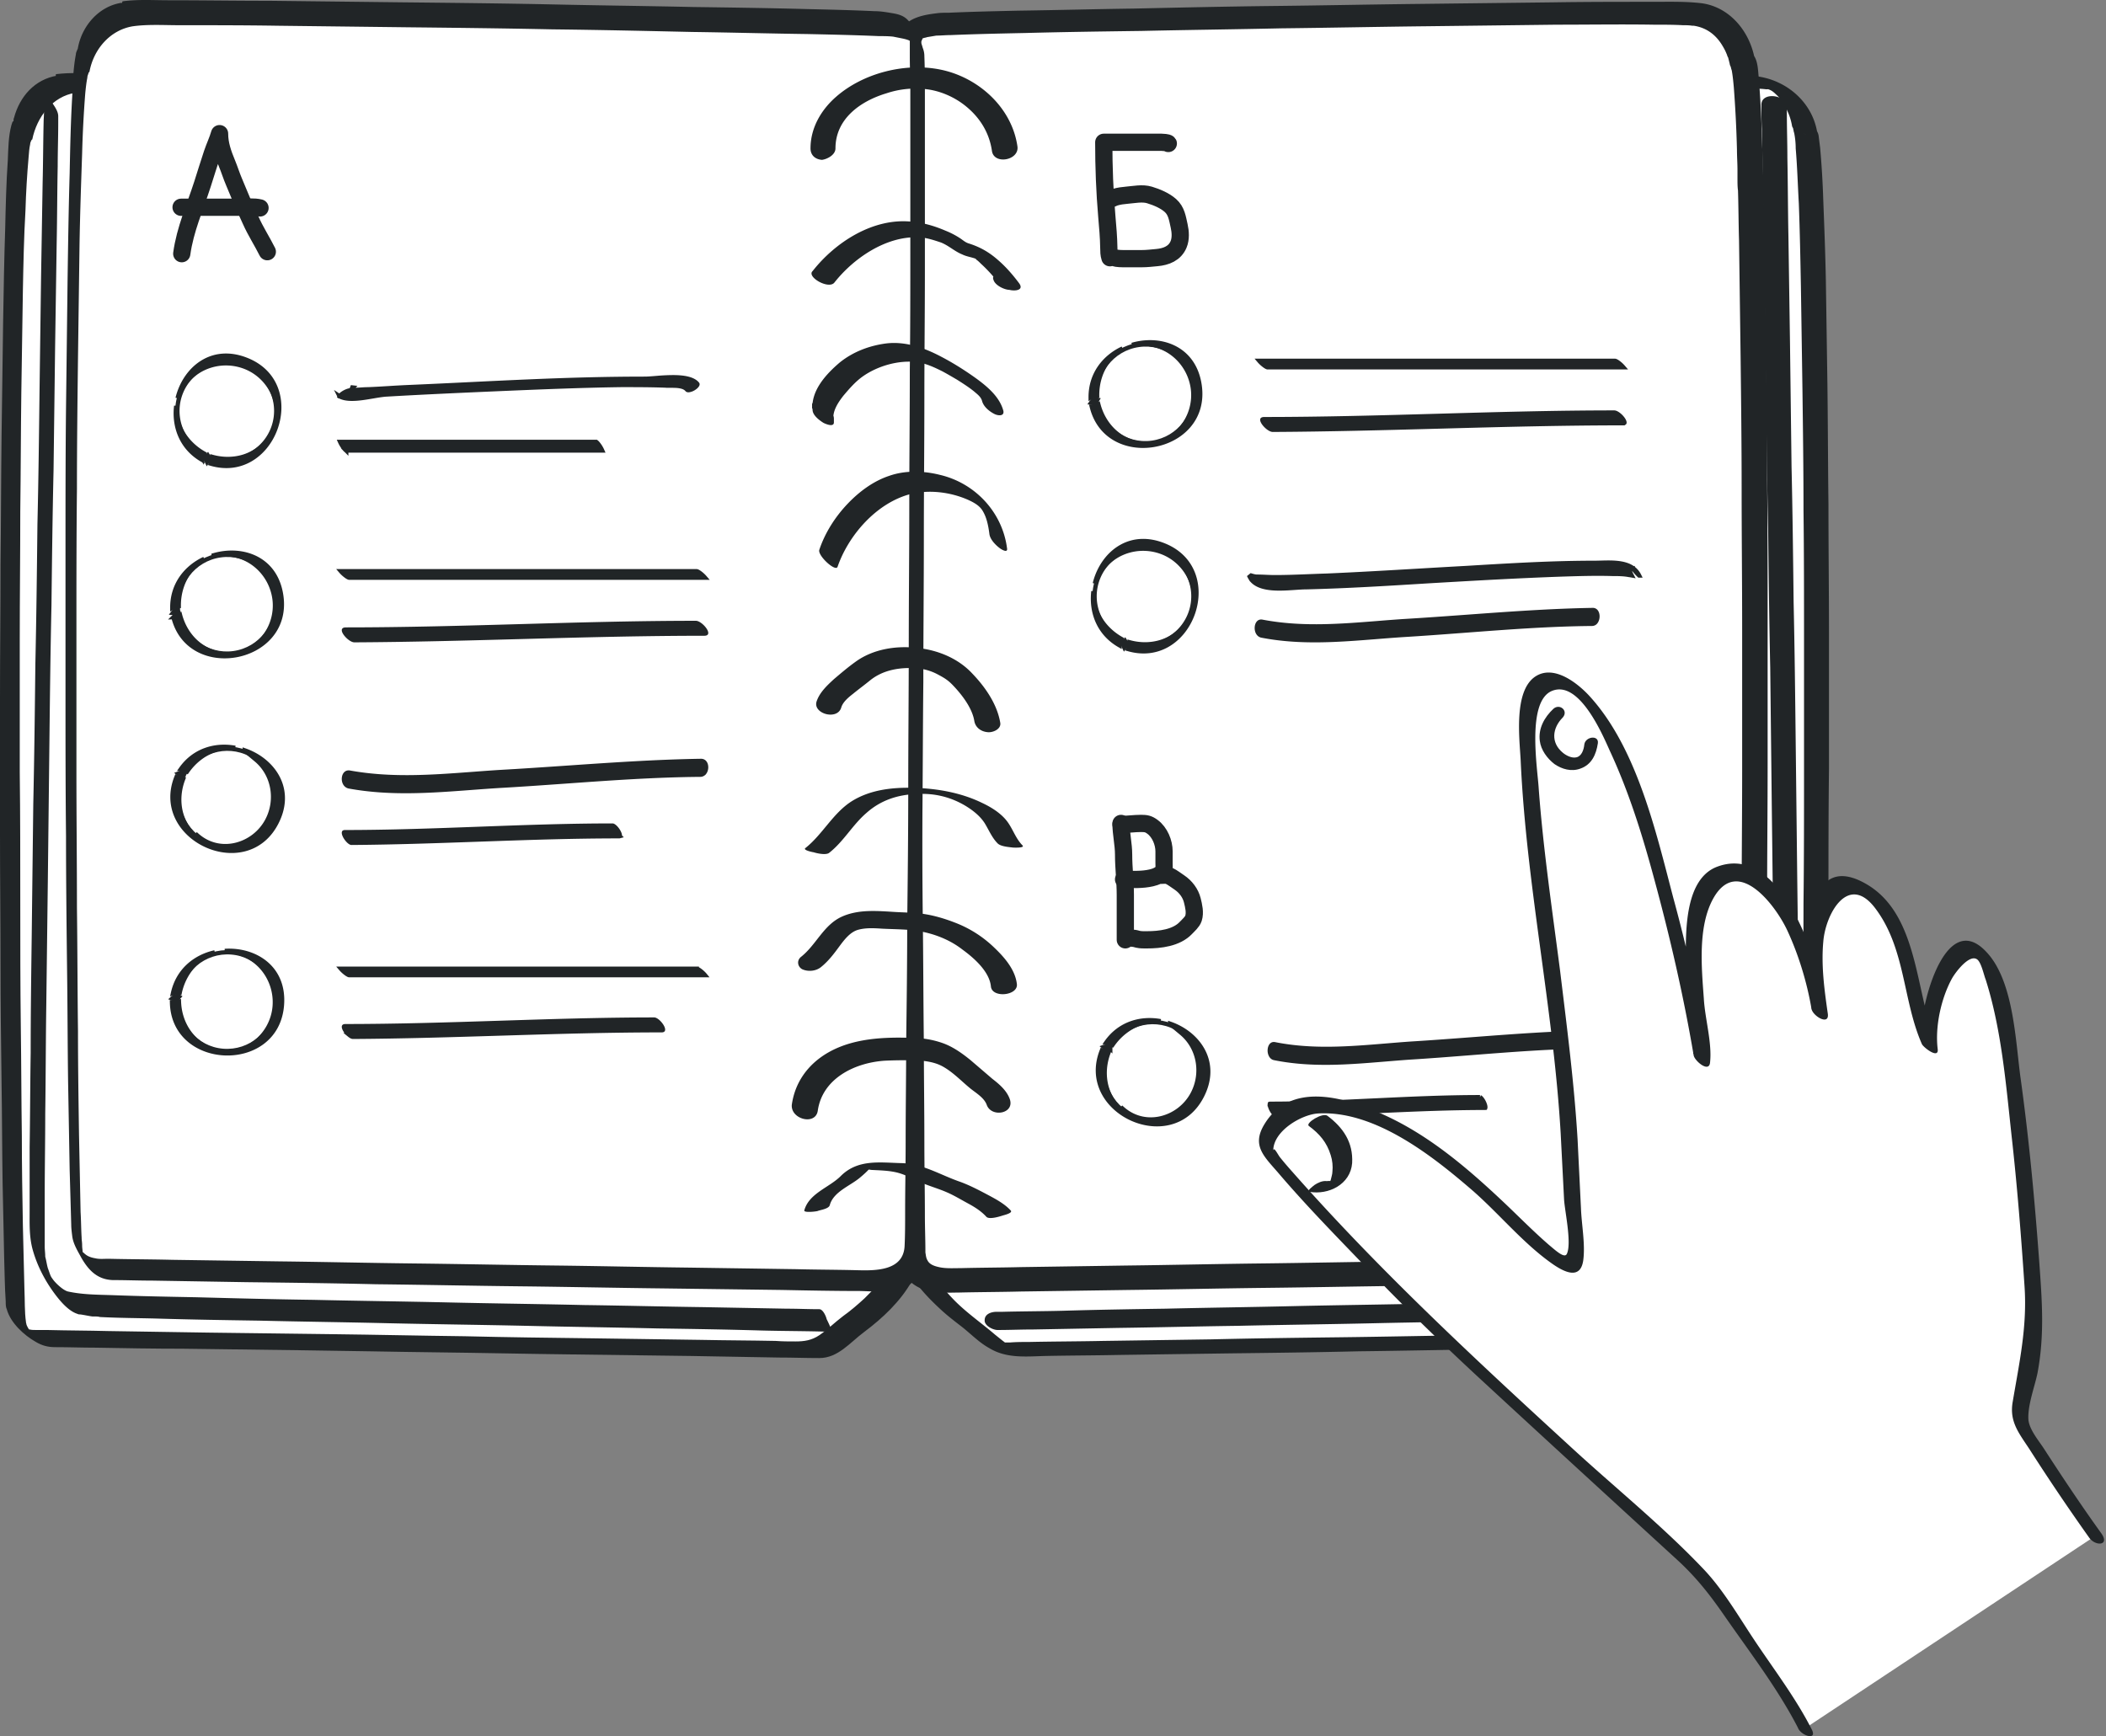 <svg width="376" height="310" viewBox="0 0 376 310" fill="none" xmlns="http://www.w3.org/2000/svg"><rect x="0" y="0" width="376" height="310" fill="#808080" stroke="none"/><path d="M314.011 14.99c-6.498-.929-134.311 1.3-136.26 1.763-2.413.557-4.455.279-5.012 3.806-.557 3.527-10.489 155.752-10.118 201.326.093 7.612 10.675 14.852 10.86 15.037 3.435 2.878 4.548 4.177 7.147 4.177 2.692-.093 135.61-2.042 137.281-2.042 2.321.093 3.899-1.207 5.012-3.806 1.393-3.248 2.228-211.35-1.113-212-.093-.186-1.3-7.333-7.797-8.261z" fill="#fff"/><path d="M313.175 13.876c-2.599-.37-5.291-.185-7.89-.185h-15.872c-7.147.092-14.294.093-21.442.185-8.075.093-16.15.186-24.226.372-7.982.092-16.057.278-24.04.37-7.054.094-14.108.28-21.163.372-5.105.093-10.21.186-15.315.371-2.228.093-4.548 0-6.683.279-1.485.185-3.434.371-4.548 1.392-.929.743-1.3 1.95-1.393 3.063-.092.743-.185 1.578-.185 2.32-.279 3.62-.557 7.24-.743 10.86-.371 5.941-.835 11.882-1.207 17.822l-1.392 22.834c-.557 8.725-1.021 17.543-1.578 26.268-.557 9.282-1.021 18.564-1.485 27.846l-1.392 27.846c-.372 8.632-.743 17.265-1.114 25.99-.278 7.518-.557 15.036-.743 22.555-.092 3.063-.092 6.219-.185 9.282 0 2.692-.186 5.569 0 8.261.371 4.826 4.177 8.911 7.518 11.974 1.114 1.021 2.321 1.949 3.527 2.877 1.671 1.299 3.156 2.877 5.013 3.898 3.063 1.857 6.497 1.486 9.931 1.393 4.456-.093 8.911-.093 13.274-.186 6.59-.093 13.087-.186 19.677-.278 7.705-.093 15.409-.186 23.113-.372 8.075-.092 16.058-.278 24.133-.371 7.425-.093 14.851-.186 22.277-.371l17.914-.279c3.527-.093 7.147-.092 10.674-.185h1.857c2.691 0 5.383-1.671 5.94-4.456.371-1.763.279-3.712.279-5.476.092-3.806.185-7.518.278-11.324.093-5.384.186-10.767.186-16.058.093-6.59.092-13.088.185-19.678.093-7.425.093-14.851.093-22.277 0-7.889 0-15.686.093-23.576v-24.04c0-7.704-.093-15.408-.093-23.205-.093-7.147-.093-14.202-.186-21.349-.092-6.219-.185-12.345-.278-18.564-.093-4.826-.278-9.56-.464-14.387a160.94 160.94 0 00-.557-9.282l-.278-2.228c-.279-1.392-1.486-1.856-2.785-2.227.835.464 1.671 1.02 2.506 1.485-.928-5.105-5.198-8.91-10.303-9.746-.464-.093-1.949-.372-1.856.557.093.835 1.949 1.392 2.506 1.485 1.021.185 1.485.278 2.32 1.114.743.65 1.3 1.485 1.764 2.413a10.388 10.388 0 011.114 3.249c.185.835 1.856 1.299 2.506 1.485-.464-.093-2.413-.836-2.413-1.3 0 .093.092.186.092.279.093.278.093.557.186.742.186.928.278 1.857.278 2.785.279 3.249.372 6.59.557 9.839.186 4.92.279 9.931.372 14.851l.278 18.564c.093 7.147.186 14.294.186 21.349.093 7.704.093 15.408.093 23.112v23.669c0 7.797 0 15.594-.093 23.39 0 7.24-.093 14.573-.093 21.813-.093 6.405-.093 12.809-.186 19.214-.093 5.198-.092 10.396-.185 15.594l-.279 10.952c-.093 1.671.093 3.528-.278 5.198-.464 2.135-2.228 3.62-4.363 3.62h-2.228c-3.712.093-7.425.093-11.138.186-6.033.093-11.974.186-18.007.278l-22.184.279c-7.982.093-15.965.278-23.948.371-7.611.093-15.222.186-22.833.371l-19.307.279c-4.362.093-8.725.093-13.18.186-1.114 0-2.321 0-3.435.092h-.835c-.186 0-.557.093-.186 0 .186-.092.186.093.093 0 .093 0-.278-.185-.371-.278l-1.392-1.114c-2.599-2.228-5.477-4.177-7.797-6.683-1.671-1.763-3.156-3.713-3.992-5.94-.649-1.671-.742-3.342-.742-5.198 0-5.941.093-11.974.278-17.915.186-7.611.465-15.222.743-22.833.371-8.633.742-17.358 1.114-25.99l1.392-27.567c.464-9.19 1.021-18.379 1.485-27.568.464-8.54 1.021-17.079 1.485-25.711.464-7.426.929-14.851 1.393-22.184.371-5.662.742-11.417 1.113-17.079.279-3.434.465-6.869.743-10.303.093-.743.093-1.392.186-2.135.185-1.485.835-2.784 2.32-3.156l1.392-.278c.279 0 1.393-.186.557-.093h.279c2.506-.093 5.105-.186 7.611-.278 5.291-.093 10.489-.279 15.779-.372 7.055-.186 14.109-.278 21.163-.371 7.983-.093 15.965-.279 23.855-.371l23.948-.279c6.961-.093 14.016-.185 20.977-.185 5.198 0 10.303-.093 15.501 0h3.991.279c.835 0 1.578 0 2.413.092.65.093 1.671-.092 1.207-.928-.743-.65-2.321-1.02-3.156-1.114z" fill="#212527"/><path d="M303.151 2.552c-6.498-.928-134.311 1.3-136.26 1.764-2.413.557-4.455.278-5.012 3.805-.65 4.084.649 214.507.835 216.364.371 3.898 4.548 4.177 7.147 4.177 2.692-.093 135.61-2.042 137.281-2.042 2.321.092 3.898-1.207 5.012-3.806 1.393-3.249 2.228-211.351-1.114-212-.092-.094-1.392-7.334-7.889-8.262z" fill="#fff"/><path d="M303.986.603c-2.877-.371-5.941-.278-8.911-.278-5.94 0-11.881 0-17.728.093l-23.669.278c-8.726.093-17.451.279-26.176.371-8.354.093-16.707.279-25.061.464-6.869.093-13.737.279-20.513.372-4.177.093-8.354.185-12.531.371-.743 0-1.485 0-2.135.093-2.32.278-4.919.742-6.312 2.784-.649 1.021-1.114 2.228-1.206 3.435-.186 1.949-.093 3.991-.093 6.033 0 4.177 0 8.354-.093 12.624v17.821c0 7.24 0 14.48.093 21.627 0 8.168.093 16.244.093 24.412 0 8.54.092 17.079.092 25.711 0 8.539.093 17.079.093 25.618 0 8.076.093 16.244.186 24.319 0 7.24.093 14.48.186 21.72 0 5.94.092 11.788.092 17.729 0 4.176.093 8.261.093 12.437 0 1.95 0 3.899.093 5.848.093 3.62 2.878 5.848 6.312 6.219 1.392.186 2.784.093 4.177.093 3.713-.093 7.425-.093 11.138-.186l19.307-.278c8.075-.093 16.15-.279 24.226-.372 8.632-.092 17.171-.278 25.804-.371 8.075-.093 16.058-.278 24.133-.371l19.121-.279c3.62-.092 7.24-.092 10.86-.185 1.485 0 2.97 0 4.455-.65 2.228-1.021 4.177-3.434 4.455-5.94.279-2.321.279-4.641.279-6.962.093-4.455.186-8.911.278-13.459.093-6.126.186-12.345.186-18.471.093-7.426.093-14.851.186-22.277 0-8.168.092-16.429.092-24.597v-25.618c0-8.447 0-16.894-.092-25.34 0-7.89-.093-15.78-.186-23.67l-.278-20.605c-.093-5.57-.279-11.139-.465-16.615a201.52 201.52 0 00-.556-10.582c-.186-1.67-.093-4.362-2.135-4.92l1.392 1.393c-.928-4.92-4.455-9.096-9.282-9.839-1.207-.185-2.413.464-2.877 1.578-.372 1.021.185 2.228 1.299 2.414 2.413.37 4.084 1.763 5.198 3.712.278.464.464.836.65 1.3.092.185.093.278.185.464-.185-.464 0 .093.093.186l.279 1.113c.092.743.742 1.207 1.392 1.393-.557-.186-.928-.464-1.114-.743.186.371-.093-.371-.093-.278 0 .278.093.557.186.835.185 1.021.278 2.042.371 3.063.279 3.713.464 7.333.557 11.046 0 1.206.093 2.506.093 3.712V31.977c0 .65 0 1.392.093 2.042.093 2.97.093 5.94.185 8.91l.279 20.7c.093 7.889.185 15.779.185 23.575 0 8.354.093 16.801.093 25.155v25.247c0 8.075-.093 16.243-.093 24.318 0 7.24-.092 14.573-.185 21.813-.093 6.126-.093 12.16-.186 18.286l-.278 13.273c-.093 2.32-.093 4.641-.279 6.869 0 .092-.093.557-.093.557-.092-.093.279-.557.093-.465-.278.186-.65 1.207-.835 1.486-.557.649-.836.649-1.764.649h-1.949c-3.898.093-7.797.093-11.602.186l-19.493.278c-8.075.093-16.058.279-24.133.372-8.446.092-16.986.278-25.433.371-7.889.093-15.872.278-23.761.371l-18.75.279c-3.62.092-7.147.093-10.767.185-1.392 0-2.692.093-3.899-.185-.835-.186-1.67-.464-2.042-1.207-.278-.464-.278-.928-.371-1.392-.093-.372 0 .557 0 .278v-.371c0-2.228-.093-4.363-.093-6.59 0-4.27-.093-8.633-.093-12.902 0-5.941-.092-11.974-.092-17.915-.093-7.24-.093-14.479-.186-21.719-.093-8.076-.093-16.151-.186-24.226-.092-8.447-.093-16.894-.093-25.34 0-8.447-.092-16.894-.092-25.433 0-7.983-.093-15.965-.093-23.948 0-7.147 0-14.294-.093-21.44V26.5c0-4.084 0-8.261.093-12.345 0-1.95-.093-3.991.093-5.94v-.186c0-.186.092-.371.092-.464 0-.186.186-.557.186-.557l.093-.186s.186 0 0 0h.093c.185-.093.464-.093.65-.185l1.67-.279c.836-.186-.742 0-.093 0 .929 0 1.764-.093 2.692-.093 4.456-.185 8.818-.278 13.273-.371 6.962-.186 13.923-.278 20.792-.371 8.354-.186 16.615-.279 24.969-.464 8.632-.093 17.264-.279 25.897-.372l23.205-.278c5.754 0 11.602-.093 17.357 0 1.763 0 3.527 0 5.198.093.557 0 1.114 0 1.671.093H302.594c1.206.185 2.413-.465 2.877-1.578.186-1.021-.371-2.228-1.485-2.414z" fill="#212527"/><path d="M178.122 237.48c2.135 0 4.27-.093 6.404-.093l15.037-.278c7.147-.093 14.202-.279 21.349-.372 8.168-.185 16.243-.278 24.411-.464 8.076-.185 16.151-.278 24.226-.464 7.055-.185 14.109-.278 21.163-.464 4.92-.093 9.839-.186 14.852-.371 1.299 0 2.691-.093 3.991-.093.371 0 .65 0 1.021-.093h.278l1.114-.278c.65-.093 1.3-.093 1.949-.279 1.485-.464 2.692-1.671 3.713-2.784 1.764-1.95 2.97-4.548 3.527-7.147.186-1.021.279-1.95.279-2.971.093-2.784 0-5.569 0-8.353 0-4.827-.093-9.654-.093-14.388-.093-6.404-.093-12.716-.186-19.121l-.278-22.369-.279-24.505c-.092-8.353-.185-16.707-.371-25.061-.093-8.075-.185-16.15-.371-24.226l-.279-22.277c-.092-6.312-.185-12.53-.278-18.842-.093-4.641-.093-9.282-.186-14.016 0-2.6-.093-5.29-.093-7.89v-1.206c0-2.135-4.548-2.785-4.548-.372 0 1.485 0 2.878.093 4.363.093 3.713.093 7.425.186 11.045l.278 16.43.279 20.606c.092 7.796.185 15.5.371 23.297.093 8.261.186 16.522.371 24.783l.279 24.783.278 23.577c.093 6.961.186 13.923.186 20.884.093 5.662.093 11.324.185 17.079 0 3.898.093 7.797 0 11.695v4.827c-.185.185-.092.835-.185 1.114-.093.371-.186.649-.279 1.021a14.443 14.443 0 01-.742 2.135 11.72 11.72 0 01-1.857 2.877c-.557.65-.928 1.021-1.67 1.578-.093.093-.279.186-.372.278-.278.186-.185.186 0 0 0 0-.185.093-.278.093-.186 0 .743-.093.093-.093-.836 0-1.671.372-2.506.465-.372 0-.743 0-1.114.092l-10.767.279c-6.126.185-12.253.278-18.379.371-7.704.186-15.408.279-23.112.464-8.168.186-16.336.279-24.597.464-7.704.186-15.408.279-23.112.464-6.127.093-12.253.186-18.379.372-3.62.092-7.24.092-10.767.185H177.936c-.928 0-2.135.372-2.135 1.485-.093.929 1.393 1.764 2.321 1.764z" fill="#212527"/><path d="M11.881 14.99c6.498-.928 133.754 1.3 135.796 1.764 2.413.557 4.455.278 5.012 3.805.557 3.527 10.396 155.752 10.025 201.327-.093 7.611-10.675 14.851-10.86 15.037-3.435 2.877-4.456 4.177-7.055 4.177-2.691-.093-135.145-2.042-136.723-2.042-2.32.092-3.899-1.207-4.92-3.806-1.392-3.249-2.135-211.351 1.114-212-.093-.187 1.114-7.334 7.611-8.262z" fill="#fff"/><path d="M13.459 16.568c2.413-.37 5.012-.185 7.425-.185h15.687c7.054 0 14.109.093 21.163.185l23.855.279c7.982.093 15.872.278 23.854.371 6.962.093 13.923.279 20.978.372 5.198.092 10.303.185 15.501.37 2.413.093 4.826 0 7.24.28.093 0 .185 0 .278.092.464.093 1.021.186 1.485.278.186 0 .464.093.65.186.093 0 .186.093.278.093.093 0 .093.093.186.093l-1.671-1.392c0 .185.186.463.279.65.093.37.185.649.278 1.02v.371c.093.836.186 1.671.186 2.506.278 3.713.557 7.333.742 11.046.372 5.94.743 11.788 1.114 17.729.464 7.518.929 15.13 1.393 22.648.557 8.632 1.021 17.264 1.485 25.897.557 9.189 1.021 18.378 1.485 27.567.464 9.189.928 18.379 1.392 27.475.371 8.539.743 17.079 1.114 25.711.278 7.518.557 14.944.743 22.462.185 5.755.278 11.603.185 17.358 0 4.734-3.156 8.632-6.404 11.788-1.207 1.114-2.507 2.228-3.806 3.156-1.485 1.114-2.785 2.413-4.27 3.434-1.392.928-2.691 1.114-4.269 1.114-1.207 0-2.321 0-3.528-.093-4.455-.093-8.817-.093-13.273-.185l-19.399-.279c-7.611-.093-15.223-.185-22.834-.371-7.89-.093-15.872-.279-23.762-.371l-22.091-.279-17.821-.278c-3.62-.093-7.24-.093-10.86-.186H6.405c-.372 0-.743 0-1.114-.093-.186 0-.557-.185-.743-.185-.278 0 1.021.742 1.021.835l-.185-.279c-.186-.371-.465-.742-.65-1.206 0-.186-.093-.279-.093-.464-.278-1.95-.186-3.899-.279-5.848l-.278-11.417c-.093-5.383-.186-10.674-.186-16.058-.092-6.497-.092-12.994-.185-19.492-.093-7.333-.093-14.665-.093-21.998 0-7.797 0-15.594-.093-23.391v-23.669c0-7.611.093-15.315.093-22.927.093-7.054.093-14.108.186-21.162l.278-18.193c.093-4.827.186-9.653.464-14.387.093-3.156.279-6.312.557-9.468.093-.928.093-1.485.279-2.32 0-.186.092-.464.185-.65s.279-.279 0-.186h.186c.835-4.084 3.62-7.704 7.704-8.354.65-.093-.743-1.392-.835-1.485-.465-.371-1.671-1.763-2.414-1.578-3.991.65-6.683 3.713-7.704 7.519-.093.185-.093.371-.093.557v.092h.093-.185l-.093.093c-.093.186-.093.372-.186.557-.557 2.042-.557 4.27-.65 6.312-.278 3.991-.371 8.075-.464 12.067C.743 46.27.65 51.84.557 57.502L.279 77.83C.186 85.441.186 93.052.093 100.756c0 7.983-.093 16.058-.093 24.041v24.226c0 7.704.093 15.501.093 23.205 0 7.054.093 14.108.186 21.162.092 5.941.092 11.881.185 17.822l.279 13.366c.092 2.599.092 5.198.278 7.797 0 .464 0 1.021.186 1.392.65 2.413 3.063 4.641 5.198 5.848 1.113.65 2.134.928 3.434.928 2.413 0 4.827.093 7.24.093 5.198.093 10.396.186 15.594.186 7.147.092 14.201.185 21.348.278 7.983.093 16.058.278 24.04.371 7.983.093 16.058.279 24.041.372 7.147.092 14.201.185 21.349.278l15.593.278c2.414 0 4.827.093 7.24.093 3.342 0 5.477-2.784 7.983-4.641 3.341-2.506 6.497-5.476 8.539-9.096 1.114-1.949 1.671-3.991 1.671-6.219v-3.898c0-3.063-.093-6.034-.093-9.097-.185-7.333-.371-14.665-.65-21.998-.278-8.632-.649-17.265-1.113-25.897-.465-9.375-.929-18.657-1.393-28.032-.464-9.467-1.021-18.935-1.578-28.495-.464-8.911-1.021-17.915-1.578-26.825-.464-7.89-.928-15.687-1.485-23.576-.371-6.22-.835-12.346-1.206-18.565-.279-3.805-.557-7.704-.836-11.51-.093-.835-.092-1.763-.185-2.598-.372-3.527-3.713-6.22-7.055-6.869-2.32-.464-4.641-.371-7.054-.464-5.012-.093-9.932-.278-14.944-.371-7.054-.186-14.016-.279-21.07-.371-8.075-.186-16.15-.279-24.319-.372-8.168-.093-16.336-.278-24.505-.371-7.332-.093-14.572-.186-21.905-.186-5.384 0-10.674-.093-16.058 0-2.413 0-4.92-.093-7.333.186-.65.093.743 1.392.836 1.485.557.65 1.763 1.95 2.506 1.856z" fill="#212527"/><path d="M22.648 2.553c6.498-.928 133.754 1.3 135.796 1.764 2.413.557 4.455.278 5.012 3.805.65 4.084-.65 214.507-.835 216.364-.372 3.898-4.456 4.177-7.055 4.177-2.691-.093-135.145-2.042-136.723-2.042-2.32.092-3.899-1.207-4.92-3.806-1.392-3.249-2.135-211.351 1.114-212.001-.093-.093 1.207-7.333 7.611-8.261z" fill="#fff"/><path d="M23.762 4.687c2.691-.37 5.569-.185 8.26-.185 5.848 0 11.696 0 17.544.093 7.796.092 15.593.185 23.297.278 8.633.093 17.172.186 25.804.371 8.354.093 16.615.279 24.969.464 6.869.093 13.645.279 20.513.372 4.27.093 8.54.185 12.809.371.836 0 1.671 0 2.506.093.093 0-.092 0 0 0l1.393.278c.464.093.928.186 1.392.372.186.092.464.278.65.37l.185.186c-.278-.464-.464-.928-.742-1.392a.7.7 0 00.093.371v.465c0 .278 0-.186 0 0V9.42c0 1.393 0 2.785.092 4.177v30.723c0 7.24.001 14.48-.092 21.72 0 8.076-.093 16.058-.093 24.134 0 8.446-.093 16.893-.093 25.34 0 8.446-.093 16.986-.093 25.432 0 7.983-.093 15.965-.185 23.948 0 7.147-.093 14.294-.186 21.441 0 5.848-.093 11.788-.093 17.636 0 4.177-.093 8.261-.093 12.438 0 2.042 0 4.084-.093 6.033-.185 4.456-5.105 4.455-8.446 4.363-3.62-.093-7.333-.093-10.953-.186l-18.935-.278c-7.983-.093-15.965-.279-23.948-.372-8.446-.092-16.986-.278-25.432-.371-7.983-.093-15.965-.278-23.855-.371l-19.214-.279c-3.805-.093-7.518-.093-11.324-.185-.835 0-1.67.092-2.413-.093-.557-.093-1.207-.279-1.671-.65-.278-.186-.464-.464-.743-.557-.37-.278 0 .093.093.371 0 .093.186.836.186.557 0-.278-.093-.464-.093-.742 0-.371-.093-.836-.093-1.207 0-.742-.093-.928-.093-1.485-.092-1.485-.092-3.063-.185-4.548l-.279-13.738c-.093-6.219-.185-12.345-.185-18.564-.093-7.332-.093-14.758-.186-22.091 0-8.075-.093-16.243-.093-24.319v-25.432c0-8.354 0-16.615.093-24.969 0-7.797.093-15.593.186-23.298.092-6.868.185-13.644.278-20.513.093-5.383.279-10.767.464-16.15a205.4 205.4 0 01.557-10.675c.093-.928.186-1.856.372-2.784 0-.279.092-.465.185-.743.093-.186-.093-.093.093-.186 0 0 0-.093.093-.093.742-4.084 3.712-7.518 7.797-8.168.185 0-1.114-4.27-2.135-4.176-3.991.65-6.962 4.084-7.704 7.982-.093.557 0 0-.186.557-.093.186-.186.464-.186.65-.464 2.413-.556 5.012-.65 7.425-.278 4.641-.37 9.282-.463 13.83-.186 6.312-.279 12.717-.372 19.029l-.278 22.833c-.093 8.354-.093 16.708-.093 24.969v25.989c0 8.54 0 16.986.093 25.526 0 7.89.093 15.779.185 23.669.093 6.776.093 13.552.186 20.235l.279 15.686.278 9.747c0 .649.093 1.392.186 2.134.185 1.393 1.02 2.692 1.67 3.899 1.3 2.228 2.878 3.805 5.57 3.898 2.32 0 4.733.093 7.054.093l16.8.279c7.704.092 15.408.185 23.113.371 8.632.093 17.171.278 25.803.371 8.447.093 16.894.279 25.34.371l21.349.279c4.641.093 9.282.185 13.923.185 3.713.093 9.932.836 10.489-4.084.185-1.485.092-3.063.092-4.548 0-3.805.093-7.611.093-11.417 0-5.662.093-11.417.093-17.079.093-7.147.093-14.201.186-21.348.092-8.076.093-16.244.185-24.319.093-8.632.093-17.265.186-25.897 0-8.632.093-17.357.093-25.99 0-8.353.093-16.614.093-24.968 0-7.426.092-14.944.092-22.37v-18.47-13.181c0-2.228.001-4.548-.092-6.776 0-.557-.093-1.021-.279-1.485-.464-1.67-1.299-3.62-2.599-4.92-.742-.835-1.671-1.113-2.784-1.3-1.114-.185-2.135-.37-3.249-.37-3.991-.186-7.983-.279-11.974-.372-6.776-.185-13.552-.278-20.327-.371-8.447-.186-16.894-.278-25.248-.464C89.757.603 80.94.51 72.029.418L48.08.139C42.047.14 36.108.046 30.073.046c-2.691 0-5.476-.185-8.168.186-.464.278.743 4.548 1.857 4.455z" fill="#212527"/><path d="M146.285 233.767c-1.95 0-3.899-.093-5.848-.093l-14.944-.278c-7.054-.093-14.109-.279-21.163-.372-8.075-.185-16.15-.278-24.226-.464-8.075-.185-16.058-.278-24.133-.464-6.962-.093-14.016-.278-20.978-.464-4.92-.093-9.931-.186-14.85-.371-2.878-.093-5.384-.093-7.983-.65-.836-.186-2.135-1.392-2.692-2.135-.186-.278-.278-.371-.371-.557-.186-.371-.372-1.021-.557-1.485-.186-.65-.279-1.392-.464-2.042-.093-.557 0 .186 0 0 0-.65-.093-1.207-.093-1.856v-8.911c0-4.919.093-9.839.093-14.758.092-6.405.092-12.81.185-19.214l.279-22.463.278-24.318c.093-8.261.186-16.522.371-24.783.093-8.076.186-16.058.372-24.133l.278-21.999.279-18.471c.092-4.641.092-9.19.185-13.83 0-2.6.093-5.198.093-7.704v-1.207c0-.928-.742-1.856-1.207-2.599-.092-.186-1.299-1.578-1.299-1.114 0 1.485 0 2.97-.093 4.363-.093 3.713-.093 7.518-.186 11.231l-.278 16.708-.278 20.698c-.093 7.89-.186 15.687-.372 23.577-.093 8.353-.185 16.614-.37 24.968-.094 8.354-.187 16.615-.372 24.969l-.279 23.576c-.093 6.962-.185 13.923-.185 20.885-.093 5.569-.093 11.138-.186 16.8v11.417c0 2.32-.093 4.641.557 6.961.835 2.971 2.32 5.755 4.177 8.169.928 1.206 2.32 2.784 3.806 3.248.185.093.278.093.464.093.742.093 1.485.279 2.227.371h.372c.278 0 .65 0 .928.093 3.434.186 6.868.186 10.21.279 6.126.185 12.16.278 18.286.371 7.704.186 15.408.278 23.112.464 8.26.186 16.429.279 24.69.464 7.797.186 15.501.279 23.298.464 6.219.093 12.437.186 18.656.372 3.62.092 7.24.092 10.86.185h1.486c.278 0-.743-2.042-.836-2.228-.093-.464-.65-1.763-1.299-1.763zM149.162 26.5c0-5.29 4.455-8.446 9.096-9.838a16.401 16.401 0 017.055-.743c2.506.278 5.105 1.392 7.147 3.063 2.506 2.042 4.177 4.734 4.641 7.983.371 2.506 4.919 1.67 4.548-.836-1.021-7.054-7.147-12.438-13.923-13.737-6.219-1.207-13.552.65-18.378 4.826-2.692 2.32-4.641 5.57-4.641 9.282 0 1.207.835 1.95 2.042 2.042.835-.092 2.413-.835 2.413-2.042zM148.976 50.448c3.434-4.362 9.189-8.26 14.851-8.075 1.393 0 2.785.464 4.177.928 1.393.557 2.414 1.578 3.806 2.135.742.371 1.578.464 2.32.742-.278-.185.186.093.186.186.279.186.557.464.835.742a26.132 26.132 0 013.063 3.342c.372-.464.836-.835 1.207-1.3-.185 0-.464-.092-.65-.092-.742-.093-1.763 0-1.392.928.279.928 1.764 1.67 2.692 1.764.186 0 .464.092.65.092.928.093 2.042-.185 1.206-1.3-1.114-1.484-2.32-2.877-3.713-4.083-1.577-1.392-3.155-2.32-5.197-2.97-.65-.186-1.022-.557-1.578-.929a14.821 14.821 0 00-2.692-1.392c-1.949-.835-3.899-1.392-5.941-1.578-6.868-.742-13.644 3.62-17.728 8.818-1.114 1.021 2.877 3.342 3.898 2.042zM144.985 72.26v.65c1.299.742 2.506 1.392 3.806 2.135-.186-1.671.835-3.156 1.763-4.363 1.021-1.207 2.135-2.506 3.434-3.434 2.599-1.857 6.312-2.97 9.561-2.6 1.671.187 3.249.93 4.734 1.672 1.021.557 1.485.835 2.599 1.485 1.021.65 2.042 1.3 2.97 2.042.65.557 1.299 1.02 1.485 1.763.279 1.021 1.3 1.857 2.228 2.32.557.28 1.763.465 1.578-.556-.65-2.506-2.878-4.363-4.92-5.848-1.949-1.392-3.991-2.691-6.126-3.805-2.97-1.578-6.312-2.785-9.746-2.414-3.063.372-6.033 1.485-8.447 3.435-2.506 2.134-5.198 5.105-4.826 8.54.093.927 1.206 1.763 1.949 2.227.371.185 1.856.835 1.856-.093v-.65c0-1.02-.928-1.856-1.763-2.413-.372-.278-2.135-1.114-2.135-.093zM149.533 101.22c1.949-5.662 6.962-11.417 12.995-12.995 3.341-.835 7.147-.371 10.303 1.021 1.021.464 2.042 1.021 2.599 1.95.742 1.206 1.021 2.691 1.207 4.083.092 1.021 1.113 2.042 1.856 2.6.371.278 1.485.927 1.299 0-.835-6.405-5.662-11.603-11.973-13.088-2.971-.743-6.219-.836-9.097.185-2.784.928-5.29 2.785-7.333 4.92-2.227 2.32-4.084 5.198-5.105 8.26-.371 1.022 2.878 3.992 3.249 3.064zM150.183 126.374c.279-1.021 1.3-1.856 2.135-2.506 1.021-.835 2.042-1.578 3.063-2.413 2.321-1.857 5.291-2.321 8.168-2.135a9.457 9.457 0 013.899 1.114c1.206.649 1.856 1.021 2.877 2.135 1.485 1.578 3.249 3.898 3.62 6.126.186 1.206 1.207 1.949 2.413 2.042.929.093 2.414-.557 2.228-1.671-.557-3.341-2.692-6.405-5.012-8.818-2.506-2.692-6.126-4.177-9.746-4.548-3.806-.464-7.983.186-11.139 2.506-1.299.928-2.599 2.042-3.805 3.063-1.207 1.114-2.507 2.321-3.063 3.899-.836 2.227 3.62 3.527 4.362 1.206zM148.048 152.271c2.599-2.042 4.177-5.012 6.683-7.147 2.506-2.228 5.57-3.249 8.911-3.341 3.063-.186 5.94.464 8.632 2.042 1.393.835 2.692 1.856 3.527 3.155.743 1.207 1.3 2.599 2.321 3.62.557.557 2.042.65 2.785.743.185 0 2.042.093 1.67-.371-1.299-1.3-1.763-3.063-2.877-4.456-1.114-1.392-2.785-2.413-4.363-3.155-3.805-1.857-8.168-2.599-12.345-2.692-3.805-.093-7.704.371-10.952 2.413-3.342 2.135-5.198 5.941-8.261 8.354-.465.371 1.392.742 1.485.742.557.186 2.227.557 2.784.093zM146.563 172.692c1.392-1.114 2.413-2.506 3.434-3.899.836-1.114 1.857-2.413 3.249-2.784 1.392-.372 2.877-.279 4.27-.186 1.856.093 3.62.093 5.476.279 3.156.371 6.312 1.485 8.818 3.434 2.042 1.485 4.827 3.898 5.105 6.59.186 2.135 4.827 1.671 4.641-.371-.278-2.599-2.228-4.827-4.084-6.59a20.71 20.71 0 00-7.054-4.456c-1.671-.65-3.528-1.207-5.291-1.485-1.671-.278-3.434-.278-5.105-.371-3.249-.186-6.683-.557-9.746.835-3.249 1.485-4.549 5.012-7.24 7.147-.836.65-.65 1.764.185 2.228 1.021.464 2.414.371 3.342-.371zM146.006 198.31c.835-5.754 6.59-8.539 11.881-8.91 1.763-.093 3.62-.093 5.383-.093 1.764.093 3.62.278 5.198 1.207 1.764 1.021 3.156 2.506 4.734 3.805 1.021.835 2.506 1.671 2.97 2.97.836 2.321 5.105 1.578 4.084-1.113-.557-1.486-1.856-2.599-3.063-3.528l-3.898-3.341c-1.485-1.207-3.156-2.413-5.012-3.063-1.857-.65-3.713-.928-5.662-.928-5.662-.186-11.881.185-16.522 3.805-2.599 2.042-4.27 4.827-4.734 8.168-.186 2.599 4.27 3.713 4.641 1.021zM148.141 215.203c.65-2.414 3.62-3.434 5.383-4.92.557-.464 1.3-1.113 1.764-1.67.464-.279.371-.279-.464 0-.835.092-.928.185-.371.185.371.093.742 0 1.021.093 1.578.093 3.063.093 4.641.464 1.485.371 2.877 1.114 4.269 1.764 1.486.65 3.156 1.114 4.641 1.763 1.3.557 2.507 1.3 3.713 1.95 1.207.649 2.413 1.392 3.342 2.413.464.557 2.32 0 2.877-.186.279-.093 1.949-.464 1.485-.928-1.114-1.207-2.692-2.042-4.084-2.785-1.578-.835-3.156-1.67-4.919-2.32-3.527-1.207-6.683-3.249-10.489-3.342-3.898-.092-7.797-.742-10.86 2.321-2.042 2.042-5.662 3.063-6.497 6.126-.093.464 2.227.186 2.413.093.464-.186 1.949-.371 2.135-1.021z" fill="#212527"/><path d="M32.45 45.298c.6-4.352 2.367-8.266 3.697-12.409.586-1.827 1.143-3.653 1.75-5.473.399-1.198.958-2.346 1.302-3.553M39.2 23.863c0 1.859.591 3.554 1.302 5.263.47 1.127.819 2.287 1.303 3.408.498 1.153.948 2.307 1.447 3.46.487 1.126 1.016 2.233 1.514 3.356.857 1.934 2.03 3.73 2.96 5.593" stroke="#212527" stroke-width="3.079" stroke-linecap="round" stroke-linejoin="round"/><path d="M32.33 37.008h10.633c1.103 0 2.378-.152 3.46.119M197.064 25.405c0 4.443.162 8.816.545 13.248.159 1.839.329 3.72.355 5.564.009.627.003 1.208.201 1.801M197.15 25.403H207.334c.221 0 1.171.054 1.253.218M197.799 35.686c.505-.077.854-.341 1.333-.486.641-.193 1.353-.286 2.017-.34 1.295-.106 2.802-.437 4.077-.049 1.288.392 2.714.98 3.73 1.875 1.099.97 1.255 2.28 1.566 3.65.237 1.043.32 2.287-.099 3.295-.67 1.613-2.203 2.216-3.889 2.365-.903.08-1.769.19-2.68.19h-2.934c-.622 0-1.449.008-2.042-.187M200.143 147.028c0 1.854.462 3.702.462 5.562 0 2.399.308 4.785.308 7.175v8.047" stroke="#212527" stroke-width="3.079" stroke-linecap="round" stroke-linejoin="round"/><path d="M200.143 147.209c1.192 0 2.368-.181 3.567-.181.896 0 1.332.071 2.063.616 1.306.972 2.053 2.795 2.053 4.381v2.069c0 .437.079.977-.132 1.383-.382.738-1.385 1.098-2.134 1.272-1.616.377-3.31.273-4.96.273M207.159 156.296c.465 0 1.135-.114 1.575.096.63.302 1.246.79 1.826 1.176 1.106.737 1.998 1.91 2.312 3.188.25 1.014.539 2.191.209 3.224-.199.625-.905 1.228-1.35 1.701-1.69 1.797-4.647 2.13-6.972 2.13-.542 0-1.07.019-1.601-.1-.285-.064-.53-.167-.825-.167-.223 0-.405-.133-.651-.133" stroke="#212527" stroke-width="3.079" stroke-linecap="round" stroke-linejoin="round"/><path d="M37.159 81.54a8.824 8.824 0 116.67-16.34 8.824 8.824 0 01-6.67 16.34z" fill="#fff" stroke="#212527" stroke-width=".77"/><path d="M37.102 81.33a.42.42 0 01.056.166c.029.16.021.374-.025.582a1.133 1.133 0 01-.17.416.583.583 0 01-.033-.087 1.344 1.344 0 01-.022-.56c.032-.213.1-.386.168-.484a.46.46 0 01.026-.033zm-.955.4c-.02.128-.03.261-.027.395-3.633-2.078-5.01-5.75-4.694-9.306a7.756 7.756 0 00.564 3.227c.81 2.03 2.417 3.792 4.424 4.923-.14.218-.227.495-.267.762zM31.71 71.106c.112-.457.251-.907.417-1.346.857-2.273 2.412-4.223 4.455-5.314 2.033-1.085 4.582-1.34 7.483-.173h0c2.819 1.134 4.501 3.091 5.277 5.32.779 2.239.65 4.775-.205 7.053-.855 2.278-2.426 4.273-4.498 5.444-1.918 1.084-4.284 1.473-6.956.706.095-.171.16-.365.201-.55.047-.21.07-.44.058-.658 3.601.979 7.597.026 9.97-3.185 3.427-4.616.94-10.812-4.012-12.834-3.981-1.626-8.703-.357-11.1 3.26a7.996 7.996 0 00-1.09 2.277zM60.658 70.77h0l-.005-.002a.155.155 0 01-.004-.002v-.002c.058-.117.226-.297.504-.49.265-.186.585-.353.885-.46.317-.114.546-.138.659-.113l.058-.15.158.02.092.011c.113.014.25.03.37.03a18.8 18.8 0 001.15-.049l.034-.002c.401-.025.798-.049 1.193-.049h.016c1.23-.05 2.459-.124 3.683-.199h.002a182.42 182.42 0 013.67-.198h.001c3.465-.146 6.947-.316 10.437-.486l.2-.01c3.557-.173 7.122-.347 10.687-.495h0c6.906-.298 13.81-.496 20.713-.496.456 0 1.085-.05 1.786-.106l.391-.031a36.055 36.055 0 012.792-.135c.956 0 1.88.067 2.659.261.783.194 1.373.504 1.725.951.012.017.04.073-.065.234-.114.175-.333.374-.609.541a2.216 2.216 0 01-.805.31c-.251.034-.335-.03-.359-.063l-.007-.008-.007-.009c-.237-.281-.576-.44-.914-.536a5.06 5.06 0 00-1.087-.158c-.344-.018-.691-.016-.994-.015h-.059c-.329.002-.585.001-.76-.02l-.016-.002h-.016c-2.607-.1-5.287-.1-7.884-.1h-.011c-7.139.1-14.277.397-21.335.695h0c-6.835.297-13.598.595-20.435.991-.62.026-1.342.136-2.092.26l-.52.089c-.598.101-1.21.206-1.822.286-1.601.212-3.064.238-4.059-.292zm-.023.032s0 0 0 0 0 0 0 0 0 0 0 0 0 0 0 0zm-.02-.058l.002.001h-.001zm2.171-1.23a.35.35 0 01-.02.01l.132-.343.072.009.016.002a.37.37 0 01-.2.322zM61.002 79.433a4.747 4.747 0 01-.278-.527H106.45a1.579 1.579 0 01.245.23 5.294 5.294 0 01.823 1.306H61.798a1.734 1.734 0 01-.253-.244 5.711 5.711 0 01-.543-.765zm45.43-.537h.001-.001zm-44.615 1.558l-.001-.001h.001z" fill="#212527" stroke="#212527" stroke-width=".77"/><path d="M31.789 109.118c-.658-4.824 2.727-9.286 7.563-9.965 4.834-.678 9.284 2.685 9.942 7.508.657 4.824-2.728 9.287-7.563 9.965-4.835.678-9.285-2.685-9.942-7.508z" fill="#fff" stroke="#212527" stroke-width=".77"/><path d="M31.943 108.963a.425.425 0 01-.115.131 1.568 1.568 0 01-.518.272 1.135 1.135 0 01-.445.063.677.677 0 01.059-.072c.106-.113.278-.223.476-.301.2-.079.385-.108.504-.098l.04.005zm-.825-.624c-.12.047-.24.106-.355.175-.013-4.171 2.469-7.201 5.696-8.722a7.814 7.814 0 00-2.488 2.096c-1.355 1.72-2.08 3.995-2.057 6.299a2.018 2.018 0 00-.796.152zm7.023-9.184c.444-.13.896-.234 1.35-.31 2.401-.403 4.869-.04 6.836 1.177 1.957 1.21 3.45 3.284 3.889 6.377h0c.426 3.005-.43 5.443-1.976 7.235-1.553 1.799-3.817 2.964-6.22 3.371-2.403.408-4.919.054-6.97-1.148-1.897-1.111-3.417-2.96-4.087-5.655a2.04 2.04 0 00.579-.102c.206-.065.416-.161.6-.282.952 3.605 3.775 6.578 7.744 7.013 5.714.639 9.845-4.623 9.123-9.921-.58-4.258-4.042-7.7-8.375-7.953a8.028 8.028 0 00-2.493.198zM61.107 102.266a4.646 4.646 0 01-.248-.268H124.397s.011.001.034.007a.902.902 0 01.107.041c.089.041.197.103.319.186a5.43 5.43 0 011.014.917H62.328s0 0 0 0a.532.532 0 01-.139-.05 2.214 2.214 0 01-.327-.195 5.763 5.763 0 01-.755-.638zm65.185.883h0zm-65.912-1.154h.002-.002zM125.739 113.135c-10.432 0-20.842.268-31.247.548l-1.638.045c-9.859.266-19.714.533-29.588.583-.161 0-.435-.107-.762-.344a3.747 3.747 0 01-.826-.83 1.9 1.9 0 01-.227-.405.493.493 0 01-.044-.231c.003-.016.004-.021.025-.034.037-.022.134-.059.339-.059 10.432 0 20.841-.294 31.244-.588h.003c10.406-.294 20.805-.588 31.225-.588.16 0 .428.105.747.342.306.226.6.53.807.829.102.148.177.287.222.407.046.123.051.2.046.238-.003.022-.006.024-.02.033-.029.018-.114.054-.306.054z" fill="#212527" stroke="#212527" stroke-width=".77"/><path d="M195.752 71.55c-.657-4.824 2.727-9.286 7.563-9.964 4.835-.678 9.285 2.684 9.942 7.507.658 4.825-2.727 9.287-7.563 9.965-4.834.678-9.284-2.684-9.942-7.508z" fill="#fff" stroke="#212527" stroke-width=".77"/><path d="M195.907 71.395a.456.456 0 01-.115.131 1.568 1.568 0 01-.519.272 1.142 1.142 0 01-.444.063.527.527 0 01.058-.072c.106-.112.278-.223.476-.301.2-.079.385-.108.504-.098a.528.528 0 01.04.005zm-.825-.624c-.12.047-.241.106-.356.175-.013-4.17 2.469-7.2 5.696-8.722a7.82 7.82 0 00-2.488 2.096c-1.355 1.72-2.08 3.995-2.057 6.3a2.008 2.008 0 00-.795.151zm7.023-9.184c.443-.13.895-.234 1.35-.31 2.4-.403 4.868-.04 6.835 1.177 1.957 1.21 3.451 3.284 3.889 6.377h0c.426 3.005-.43 5.443-1.976 7.235-1.553 1.8-3.816 2.964-6.22 3.371-2.403.408-4.918.054-6.969-1.147-1.898-1.112-3.418-2.96-4.088-5.655.197-.004.398-.045.579-.103a2.47 2.47 0 00.6-.281c.952 3.604 3.775 6.577 7.745 7.012 5.713.64 9.844-4.623 9.122-9.921-.581-4.258-4.042-7.7-8.375-7.953a8.022 8.022 0 00-2.492.198zM225.07 64.698a4.598 4.598 0 01-.248-.268H288.36s.011 0 .035.007c.026.008.062.02.106.04.089.042.198.104.319.187a5.418 5.418 0 011.014.918H226.292h-.001a.532.532 0 01-.138-.05 2.359 2.359 0 01-.328-.196 5.805 5.805 0 01-.755-.638zm65.185.884h0zm-65.912-1.155h.003-.003zM289.702 75.567c-10.432 0-20.842.268-31.246.548l-1.638.045c-9.859.266-19.715.533-29.589.583-.161 0-.435-.107-.762-.344a3.77 3.77 0 01-.826-.83 1.906 1.906 0 01-.226-.405.495.495 0 01-.045-.23c.003-.017.004-.022.025-.035.037-.022.134-.059.339-.059 10.432 0 20.841-.294 31.244-.588h.003c10.406-.294 20.805-.588 31.226-.588.159 0 .427.105.747.342.305.226.599.53.806.829.103.148.178.287.222.407.047.123.051.2.046.238-.003.022-.006.024-.02.033-.029.018-.114.054-.306.054z" fill="#212527" stroke="#212527" stroke-width=".77"/><path d="M31.756 178.145c.412-4.853 4.69-8.476 9.557-8.087 4.866.389 8.473 4.639 8.061 9.492-.412 4.854-4.69 8.476-9.557 8.087-4.866-.389-8.473-4.639-8.06-9.492z" fill="#fff" stroke="#212527" stroke-width=".77"/><path d="M31.941 178.026a.432.432 0 01-.14.103 1.576 1.576 0 01-.566.153 1.153 1.153 0 01-.448-.035.626.626 0 01.073-.058c.128-.087.32-.157.53-.191.213-.033.4-.022.514.015a.277.277 0 01.037.013zm-.668-.789a2.461 2.461 0 00-.386.094c.898-4.075 3.982-6.495 7.463-7.279a7.84 7.84 0 00-2.885 1.506c-1.698 1.385-2.902 3.449-3.383 5.704a2.017 2.017 0 00-.81-.025zm8.86-7.441a11.43 11.43 0 011.384-.009c2.43.128 4.759 1.019 6.412 2.634 1.646 1.608 2.65 3.958 2.402 7.072h0c-.241 3.027-1.609 5.222-3.509 6.636-1.908 1.419-4.371 2.064-6.805 1.94-2.434-.125-4.812-1.017-6.55-2.636-1.61-1.498-2.688-3.633-2.753-6.41.192.039.397.043.587.026a2.46 2.46 0 00.647-.145c.141 3.727 2.247 7.243 6.025 8.532 5.435 1.865 10.616-2.376 11.068-7.706.364-4.284-2.261-8.398-6.434-9.586a8.015 8.015 0 00-2.475-.348zM61.107 173.238a4.687 4.687 0 01-.248-.268H124.397c0 .001.011.001.034.008.027.007.062.02.107.04.089.041.197.104.319.186.242.165.508.389.736.615.109.109.203.211.278.303H62.328s0 0 0 0a.584.584 0 01-.139-.05 2.412 2.412 0 01-.327-.195 5.778 5.778 0 01-.755-.639zm65.185.884h0zm-65.912-1.155h.002-.002zM118.125 183.956c-9.207 0-18.393.268-27.573.549l-1.445.044c-8.7.266-17.394.533-26.106.584-.111-.001-.337-.092-.627-.33a3.572 3.572 0 01-.724-.826c-.2-.319-.258-.552-.243-.661.004-.03.01-.034.017-.039h.001c.02-.014.088-.048.257-.048 9.207 0 18.392-.294 27.571-.588h.003c9.182-.294 18.356-.588 27.549-.588.11 0 .33.09.614.328.266.223.525.525.708.824.193.318.254.556.24.671-.004.034-.012.037-.014.038l-.001.001c-.012.009-.07.041-.227.041z" fill="#212527" stroke="#212527" stroke-width=".77"/><path d="M32.785 138.409c2.257-4.313 7.592-5.976 11.917-3.714 4.324 2.262 5.999 7.591 3.742 11.904-2.257 4.313-7.592 5.977-11.917 3.715-4.324-2.262-5.999-7.592-3.742-11.905z" fill="#fff" stroke="#212527" stroke-width=".77"/><path d="M43.704 133.986c.44.153.872.333 1.29.538 2.185 1.069 3.983 2.801 4.879 4.938.892 2.126.906 4.685-.527 7.459h0c-1.392 2.696-3.5 4.184-5.794 4.744-2.304.561-4.819.192-7.01-.875-2.19-1.067-4.03-2.82-5.004-4.992-.9-2.011-1.067-4.402-.053-6.987.162.111.349.194.53.253.205.067.431.111.65.12-1.311 3.49-.735 7.555 2.242 10.221 0 0 0 0 0 0l.257-.286c4.058 3.649 10.182 1.891 12.565-2.664 1.913-3.655 1.115-8.271-2.113-10.876l-1.912-1.593zm0 0a8.033 8.033 0 012.155 1.296l-2.155-1.296zm-10.705 4.386a.406.406 0 01-.17.04 1.548 1.548 0 01-.578-.08 1.158 1.158 0 01-.399-.208.575.575 0 01.09-.025c.152-.03.355-.02.561.032.209.052.375.136.466.213.013.011.023.02.03.028zm-.31-.988a2.47 2.47 0 00-.39-.065c2.406-3.411 6.187-4.432 9.697-3.786a7.775 7.775 0 00-3.254.256c-2.098.613-4.003 2.044-5.318 3.934a2.012 2.012 0 00-.735-.339zM62.386 140.429h0l-.01-.001c-.643-.101-1.002-.732-.969-1.433.016-.339.127-.632.296-.818.154-.17.375-.274.703-.224 7.402 1.343 14.707.795 22.065.243 1.557-.117 3.116-.234 4.68-.333 4.036-.224 8.067-.5 12.092-.776 7.995-.548 15.967-1.095 23.914-1.221.326.001.543.138.687.342.155.219.237.533.221.872-.016.337-.128.66-.311.889a.922.922 0 01-.752.361h-.003c-8.01.064-16.097.64-24.147 1.213-3.98.283-7.95.566-11.898.785l-.003.001c-1.583.1-3.156.218-4.721.335-7.356.551-14.546 1.09-21.844-.235zM110.511 149.316c-7.981 0-15.944.267-23.9.548l-1.252.044c-7.54.267-15.073.533-22.622.584a.434.434 0 01-.17-.065 1.767 1.767 0 01-.32-.247 3.456 3.456 0 01-.626-.823c-.17-.316-.23-.561-.214-.689a.125.125 0 01.011-.043l.003-.005h0c.003-.002.042-.032.173-.032 7.98 0 15.943-.294 23.897-.588h.004c7.958-.294 15.907-.588 23.872-.588.016 0 .071.009.167.064.091.053.198.135.312.246.228.22.452.521.611.822.167.315.226.564.212.697-.003.028-.009.042-.011.047l-.001.002-.005.003c-.004.002-.011.006-.022.009a.405.405 0 01-.119.014z" fill="#212527" stroke="#212527" stroke-width=".77"/><path d="M198.01 187.22c2.257-4.313 7.592-5.977 11.917-3.715 4.324 2.262 5.999 7.592 3.742 11.904-2.257 4.313-7.592 5.977-11.917 3.715-4.324-2.262-5.999-7.591-3.742-11.904z" fill="#fff" stroke="#212527" stroke-width=".77"/><path d="M208.929 182.797c.441.154.872.333 1.29.538 2.186 1.069 3.983 2.801 4.879 4.938.892 2.126.907 4.685-.527 7.459h0c-1.392 2.697-3.5 4.184-5.793 4.744-2.304.562-4.819.192-7.01-.875-2.19-1.067-4.032-2.82-5.005-4.992-.9-2.011-1.067-4.402-.053-6.987.162.111.349.194.53.253.205.067.432.111.651.12-1.312 3.49-.736 7.555 2.241 10.221 0 0 0 0 0 0l.257-.286c4.058 3.649 10.182 1.891 12.565-2.664 1.913-3.655 1.115-8.271-2.113-10.876l-1.912-1.593zm0 0a8.022 8.022 0 012.155 1.296l-2.155-1.296zm-10.705 4.386a.4.4 0 01-.169.04 1.546 1.546 0 01-.578-.08 1.138 1.138 0 01-.399-.208.578.578 0 01.089-.025c.152-.03.356-.02.562.032a1.2 1.2 0 01.466.214l.029.027zm-.309-.988a2.473 2.473 0 00-.391-.065c2.407-3.411 6.187-4.432 9.697-3.786a7.772 7.772 0 00-3.253.256c-2.098.613-4.004 2.044-5.319 3.934a2.007 2.007 0 00-.734-.339zM227.566 188.927h0l-.01-.002c-.28-.048-.493-.218-.641-.478a1.803 1.803 0 01-.213-.957c.015-.347.119-.645.271-.831.136-.166.319-.255.586-.21 6.715 1.344 13.343.795 20.009.243 1.409-.117 2.821-.234 4.235-.333 3.659-.223 7.311-.5 10.958-.776 7.241-.548 14.459-1.094 21.656-1.221.265.001.45.122.582.328.141.221.218.542.203.888-.015.345-.118.672-.285.902-.16.221-.371.347-.642.347h-.003c-7.258.064-14.588.64-21.882 1.213-3.605.283-7.2.565-10.774.785h-.003c-1.436.101-2.862.219-4.281.336-6.664.551-13.165 1.088-19.766-.234zM265.147 197.812c-6.266 0-12.517.268-18.759.548l-.982.045c-5.911.266-11.815.532-17.73.583a.304.304 0 01-.07-.042 1.358 1.358 0 01-.239-.236 3.49 3.49 0 01-.491-.824c-.134-.315-.188-.577-.173-.732a.213.213 0 01.013-.064.17.17 0 01.05-.005c6.265 0 12.515-.294 18.755-.588h.005c6.24-.294 12.469-.588 18.71-.588a.371.371 0 01.067.04c.064.047.144.125.233.235.177.218.354.52.48.824.13.315.185.58.171.739a.232.232 0 01-.011.063.195.195 0 01-.029.002zm-38.441-.719l.003-.001-.003.001zm38.484.714l-.003.001.003-.001zM223.603 103.696a3.395 3.395 0 01-.49-.729l.253-.207.039.012.02.006c.085.025.181.053.28.08.209.056.465.113.706.113.535 0 1.05.023 1.575.045l.004.001c.521.022 1.051.046 1.604.046 2.074 0 4.154-.082 6.225-.164 1.032-.04 2.061-.081 3.086-.111h.005c5.54-.242 11.045-.564 16.559-.887 2.827-.165 5.656-.331 8.494-.486h.002c7.542-.457 15.154-.914 22.68-.914.382 0 .782-.011 1.192-.022 1.169-.031 2.417-.064 3.578.142 1.394.247 2.572.826 3.23 2.135a7.775 7.775 0 01-.599-.631c-.241-.282-.388-.501-.425-.594l-.72.273c.141.383.282.69.412.935a10.532 10.532 0 00-.491-.076c-.955-.187-1.986-.187-2.891-.187h-.013c-2.944-.092-5.97 0-8.898.091h-.001c-7.964.275-15.843.733-23.717 1.19h-.002c-7.372.458-14.735.915-22.098 1.097-.588.001-1.285.048-2.022.098l-.367.025c-.882.058-1.816.112-2.73.095-1.852-.034-3.507-.357-4.48-1.376z" fill="#212527" stroke="#212527" stroke-width=".77"/><path d="M200.914 114.64a8.824 8.824 0 116.67-16.339 8.824 8.824 0 01-6.67 16.339z" fill="#fff" stroke="#212527" stroke-width=".77"/><path d="M200.857 114.431a.42.42 0 01.057.165c.029.16.021.374-.025.582a1.136 1.136 0 01-.17.417.546.546 0 01-.034-.087 1.349 1.349 0 01-.021-.561c.032-.212.099-.386.168-.483a.457.457 0 01.025-.033zm-.954.4c-.02.127-.03.261-.028.395-3.633-2.078-5.009-5.75-4.694-9.306a7.755 7.755 0 00.565 3.227c.809 2.029 2.416 3.791 4.424 4.922-.14.219-.227.495-.267.762zm-4.437-10.626c.112-.456.251-.906.416-1.345.858-2.273 2.412-4.223 4.456-5.314 2.033-1.086 4.582-1.34 7.483-.173h0c2.819 1.133 4.501 3.091 5.277 5.32.778 2.238.649 4.774-.206 7.053-.854 2.278-2.425 4.273-4.497 5.444-1.918 1.084-4.284 1.473-6.957.706.095-.171.161-.365.202-.55a2.46 2.46 0 00.057-.658c3.602.978 7.597.025 9.971-3.185 3.426-4.616.94-10.813-4.013-12.835-3.98-1.625-8.702-.357-11.099 3.26a8 8 0 00-1.09 2.277zM225.3 113.488h0l-.01-.002c-.579-.096-.929-.713-.897-1.434.015-.344.122-.64.28-.825.143-.168.34-.263.63-.216 6.973 1.343 13.855.795 20.78.243a353.03 353.03 0 014.402-.333c3.8-.224 7.595-.5 11.383-.776 7.524-.548 15.025-1.095 22.503-1.221a.707.707 0 01.622.333c.146.22.224.539.209.882-.015.342-.122.668-.295.897a.82.82 0 01-.683.352h-.003c-7.54.064-15.154.64-22.732 1.213-3.745.283-7.481.566-11.195.786h-.003c-1.491.101-2.972.218-4.446.336-6.923.55-13.682 1.088-20.545-.235z" fill="#212527" stroke="#212527" stroke-width=".77"/><path d="M322.107 308.706c-1.308-2.818-16.502-25.459-18.615-27.572-1.107-1.107-48.499-44.377-50.914-47.094-1.61-1.71-27.268-27.873-26.765-29.483.201-.504 2.616-7.95 10.062-7.246 23.445 2.214 41.959 33.107 45.279 27.975 0 0-.905-20.327-1.308-25.66-2.515-32.905-11.974-75.974-3.723-77.685 15.496-3.32 27.571 67.119 27.571 67.119.301-1.208-5.535-31.195 4.729-32.905 10.867-1.812 15.998 22.138 16.3 24.653-.402-3.22-3.823-21.936 5.233-22.439 9.056-.403 13.483 26.465 13.785 27.068.201.503.503.705.603 1.208-.503-2.617 1.208-18.013 8.251-16.604 6.843 1.409 10.364 63.697 10.666 65.408.503 3.522-2.918 16.503-2.717 18.113.202 1.409 10.264 16.201 13.484 20.729" fill="#fff"/><path d="M323.415 308.706c-2.817-5.535-6.741-10.667-10.162-15.799-2.818-4.226-5.535-8.955-9.056-12.679-7.446-7.849-16.1-14.792-24.049-22.138-17.005-15.597-33.808-31.194-49.103-48.502-.805-.906-1.61-1.812-2.415-2.818-.402-.402-1.207-2.214-1.308-1.308 0-3.522 5.031-6.44 7.949-6.641 9.861-.604 19.923 7.144 26.967 13.182 5.131 4.327 9.559 9.962 15.093 13.786 2.213 1.509 4.83 2.616 5.333-.705.402-2.918-.302-6.44-.403-9.358-.201-4.126-.402-8.151-.603-12.277-.604-10.062-1.912-20.125-3.12-30.087-1.408-10.868-3.018-21.736-3.823-32.604-.202-3.521-2.214-15.597 2.415-17.408 4.829-1.912 8.955 7.748 10.263 10.666 3.421 7.346 5.836 15.095 7.949 22.944 2.817 10.364 5.232 20.829 7.043 31.496.202 1.006 2.717 3.119 2.918 1.308.403-3.522-.905-7.849-1.106-11.471-.403-5.535-1.107-12.881 1.71-17.912 4.327-7.648 11.069 1.207 13.182 5.736 2.012 4.327 3.521 9.257 4.326 13.987.202 1.308 3.22 3.119 2.918.906-.603-4.227-1.207-8.554-.805-12.881.403-5.031 4.528-12.377 9.358-5.836 5.333 7.144 4.83 16.402 8.251 24.15.302.604 3.019 2.717 2.817.906-.503-4.025.604-9.056 2.516-12.578.604-1.107 3.019-4.327 4.427-3.522.805.402 1.308 2.918 1.61 3.622 2.818 8.855 3.623 18.616 4.629 27.874 1.006 8.956 1.71 17.912 2.314 26.868.503 7.245-.906 13.584-2.113 20.729-.604 3.522 1.107 5.534 3.019 8.453a394.775 394.775 0 0010.665 15.798c1.107 1.51 3.623 1.409 2.214-.704-3.622-5.032-7.043-10.164-10.364-15.296-1.006-1.509-2.515-3.32-2.717-5.031-.201-2.516 1.107-5.937 1.61-8.352 1.308-6.943.805-13.082.302-20.126-.805-10.867-1.811-21.735-3.32-32.603-.906-6.541-1.208-17.409-6.138-22.541-7.547-8.05-12.175 10.868-11.572 15.799.906.302 1.912.604 2.818.906-4.025-8.956-3.019-23.547-12.98-28.981-12.477-6.843-10.264 16.905-9.459 22.54 1.006.302 1.912.604 2.918.906-1.207-7.849-7.748-30.792-19.721-26.364-5.736 2.113-5.635 11.27-5.635 16.1 0 3.723.302 7.447.704 11.069.201 1.912.906 4.227.604 6.239 1.006.403 2.012.906 2.918 1.308-1.711-9.761-3.824-19.522-6.44-29.081-3.119-11.874-6.54-27.069-15.194-36.327-2.113-2.214-6.138-5.333-9.357-3.32-4.025 2.515-2.918 11.169-2.717 14.993 1.006 22.339 5.836 44.276 7.144 66.616l.604 11.773c.1 2.013 1.408 7.849.503 9.761-.403.906-2.013-.604-3.22-1.61-3.019-2.616-5.836-5.535-8.754-8.252-6.339-5.937-13.182-11.672-21.231-15.194-6.742-3.019-16.1-5.636-20.728 1.811-2.516 4.025 0 5.937 2.717 9.157 4.829 5.635 10.062 10.968 15.193 16.302 6.541 6.842 13.282 13.383 20.225 19.823 11.874 10.969 23.847 21.937 35.821 32.906 3.12 2.918 5.434 5.836 7.949 9.459 4.528 6.54 9.66 13.182 13.282 20.226.503 1.408 3.623 2.415 2.415.201z" fill="#212527"/><path d="M233.661 201.033c1.912 1.409 3.22 2.919 3.924 5.233.302.906.403 2.013.302 2.918 0 .503-.201 1.007-.302 1.51-.1.302-.201.503-.402.704.805-.402.604-.604-.302-.503-.805-.101-1.61.302-2.214.704-.1.101-1.509 1.107-.905 1.208 3.421.604 7.345-1.308 7.647-5.132.201-3.723-1.61-6.34-4.427-8.453-.906-.604-3.925 1.308-3.321 1.811zM277.331 126.569c-1.61 1.51-2.717 3.522-2.415 5.736.202 1.61 1.308 3.12 2.616 4.126 1.309.905 3.019 1.409 4.629.805 2.012-.705 2.817-2.516 3.119-4.528.202-1.51-2.213-1.208-2.415.201-.1 1.006-.503 2.113-1.408 2.314-.805.202-1.811-.302-2.415-.805-2.214-1.811-1.912-4.427 0-6.339 1.006-1.208-.604-2.516-1.711-1.51z" fill="#212527"/></svg>